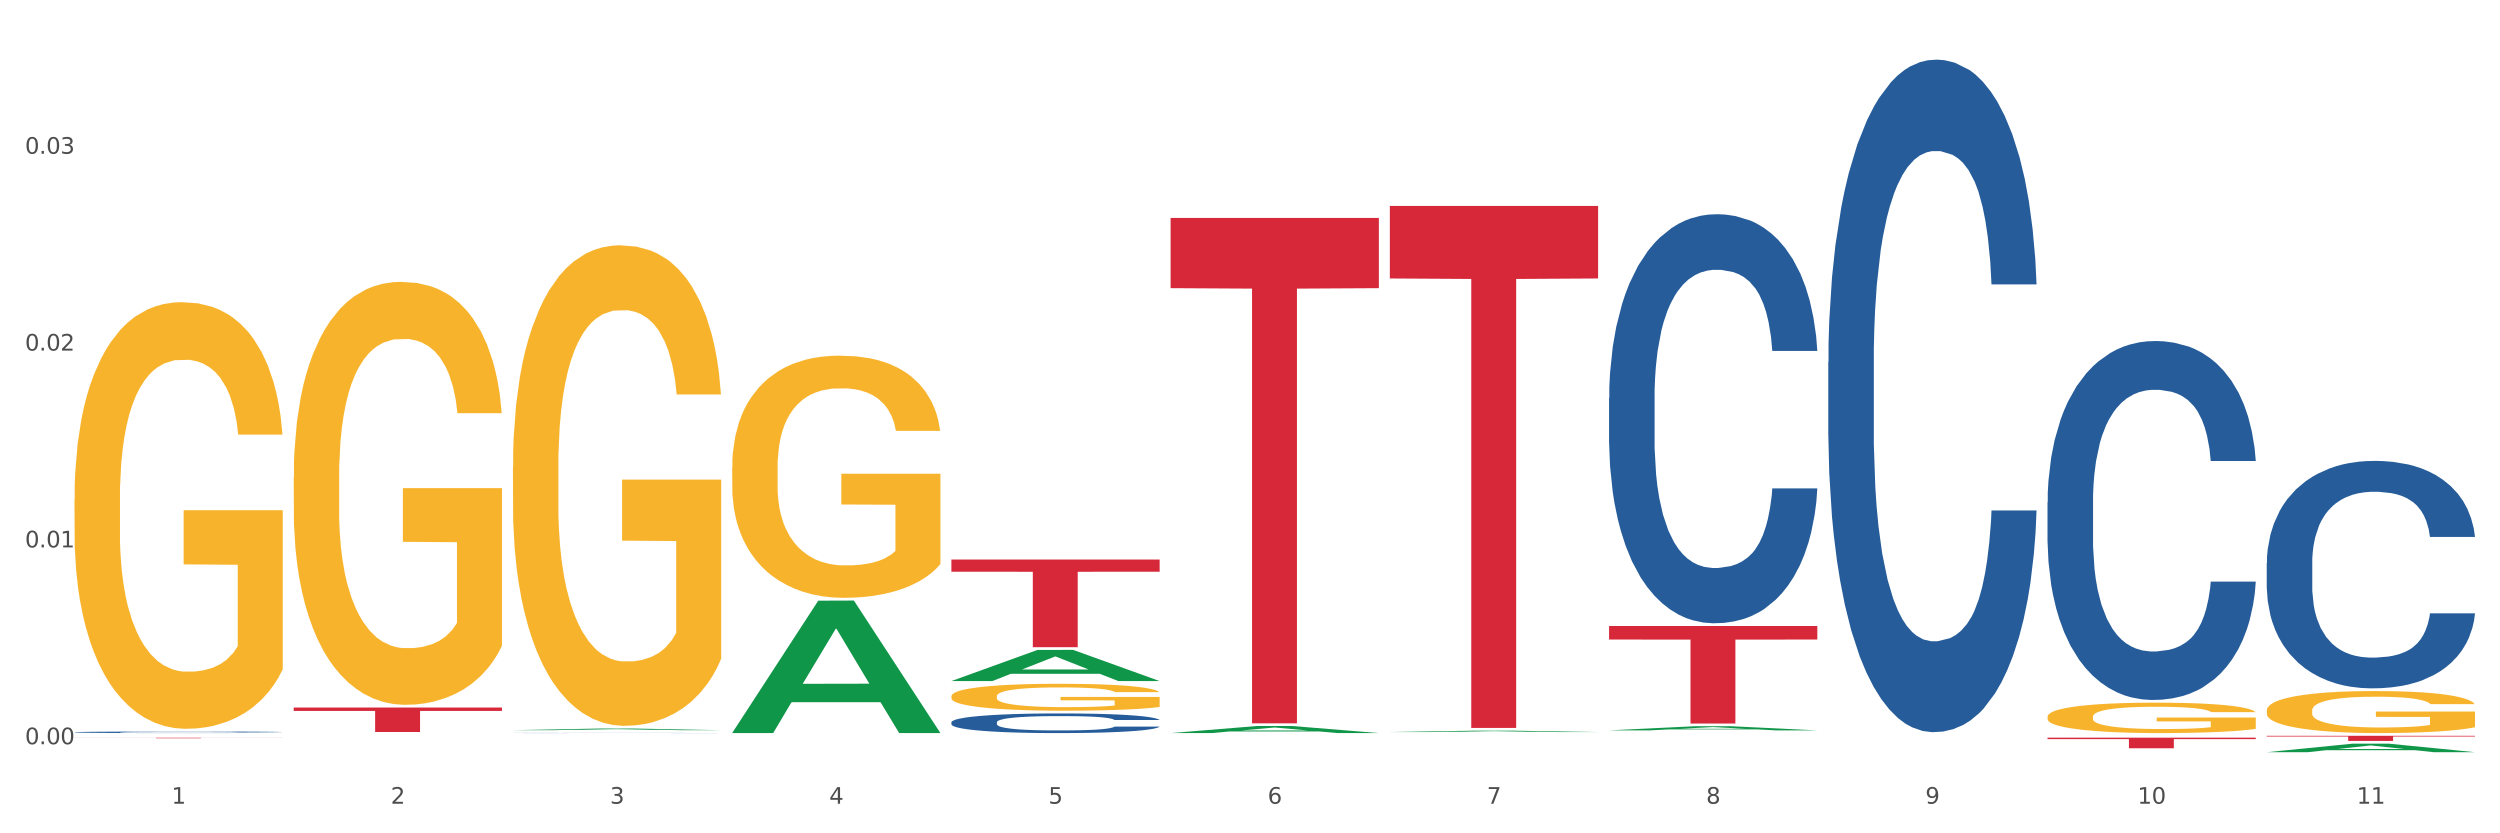 <?xml version="1.0" encoding="utf-8" standalone="no"?>
<!DOCTYPE svg PUBLIC "-//W3C//DTD SVG 1.1//EN"
  "http://www.w3.org/Graphics/SVG/1.1/DTD/svg11.dtd">
<svg xmlns:xlink="http://www.w3.org/1999/xlink" width="1080pt" height="360pt" viewBox="0 0 1080 360" xmlns="http://www.w3.org/2000/svg" version="1.1">
 <rect x="0" y="0" width="1080" height="360" fill="#333333" stroke="none"/>
 <defs>
  <style type="text/css">*{stroke-linejoin: round; stroke-linecap: butt}</style>
 </defs>
 <g id="figure_1">
  <g id="patch_1">
   <path d="M 0 360 
L 1080 360 
L 1080 0 
L 0 0 
z
" style="fill: #ffffff; stroke: #ffffff; stroke-linejoin: miter"/>
  </g>
  <g id="axes_1">
   <g id="matplotlib.axis_1">
    <g id="xtick_1">
     <g id="text_1">
      <!-- 1 -->
      <g style="fill: #4d4d4d" transform="translate(74.106 347.204) scale(0.096 -0.096)">
       <defs>
        <path id="DejaVuSans-31" d="M 794 531 
L 1825 531 
L 1825 4091 
L 703 3866 
L 703 4441 
L 1819 4666 
L 2450 4666 
L 2450 531 
L 3481 531 
L 3481 0 
L 794 0 
L 794 531 
z
" transform="scale(0.016)"/>
       </defs>
       <use xlink:href="#DejaVuSans-31"/>
      </g>
     </g>
    </g>
    <g id="xtick_2">
     <g id="text_2">
      <!-- 2 -->
      <g style="fill: #4d4d4d" transform="translate(168.812 347.204) scale(0.096 -0.096)">
       <defs>
        <path id="DejaVuSans-32" d="M 1228 531 
L 3431 531 
L 3431 0 
L 469 0 
L 469 531 
Q 828 903 1448 1529 
Q 2069 2156 2228 2338 
Q 2531 2678 2651 2914 
Q 2772 3150 2772 3378 
Q 2772 3750 2511 3984 
Q 2250 4219 1831 4219 
Q 1534 4219 1204 4116 
Q 875 4013 500 3803 
L 500 4441 
Q 881 4594 1212 4672 
Q 1544 4750 1819 4750 
Q 2544 4750 2975 4387 
Q 3406 4025 3406 3419 
Q 3406 3131 3298 2873 
Q 3191 2616 2906 2266 
Q 2828 2175 2409 1742 
Q 1991 1309 1228 531 
z
" transform="scale(0.016)"/>
       </defs>
       <use xlink:href="#DejaVuSans-32"/>
      </g>
     </g>
    </g>
    <g id="xtick_3">
     <g id="text_3">
      <!-- 3 -->
      <g style="fill: #4d4d4d" transform="translate(263.517 347.204) scale(0.096 -0.096)">
       <defs>
        <path id="DejaVuSans-33" d="M 2597 2516 
Q 3050 2419 3304 2112 
Q 3559 1806 3559 1356 
Q 3559 666 3084 287 
Q 2609 -91 1734 -91 
Q 1441 -91 1130 -33 
Q 819 25 488 141 
L 488 750 
Q 750 597 1062 519 
Q 1375 441 1716 441 
Q 2309 441 2620 675 
Q 2931 909 2931 1356 
Q 2931 1769 2642 2001 
Q 2353 2234 1838 2234 
L 1294 2234 
L 1294 2753 
L 1863 2753 
Q 2328 2753 2575 2939 
Q 2822 3125 2822 3475 
Q 2822 3834 2567 4026 
Q 2313 4219 1838 4219 
Q 1578 4219 1281 4162 
Q 984 4106 628 3988 
L 628 4550 
Q 988 4650 1302 4700 
Q 1616 4750 1894 4750 
Q 2613 4750 3031 4423 
Q 3450 4097 3450 3541 
Q 3450 3153 3228 2886 
Q 3006 2619 2597 2516 
z
" transform="scale(0.016)"/>
       </defs>
       <use xlink:href="#DejaVuSans-33"/>
      </g>
     </g>
    </g>
    <g id="xtick_4">
     <g id="text_4">
      <!-- 4 -->
      <g style="fill: #4d4d4d" transform="translate(358.223 347.204) scale(0.096 -0.096)">
       <defs>
        <path id="DejaVuSans-34" d="M 2419 4116 
L 825 1625 
L 2419 1625 
L 2419 4116 
z
M 2253 4666 
L 3047 4666 
L 3047 1625 
L 3713 1625 
L 3713 1100 
L 3047 1100 
L 3047 0 
L 2419 0 
L 2419 1100 
L 313 1100 
L 313 1709 
L 2253 4666 
z
" transform="scale(0.016)"/>
       </defs>
       <use xlink:href="#DejaVuSans-34"/>
      </g>
     </g>
    </g>
    <g id="xtick_5">
     <g id="text_5">
      <!-- 5 -->
      <g style="fill: #4d4d4d" transform="translate(452.928 347.204) scale(0.096 -0.096)">
       <defs>
        <path id="DejaVuSans-35" d="M 691 4666 
L 3169 4666 
L 3169 4134 
L 1269 4134 
L 1269 2991 
Q 1406 3038 1543 3061 
Q 1681 3084 1819 3084 
Q 2600 3084 3056 2656 
Q 3513 2228 3513 1497 
Q 3513 744 3044 326 
Q 2575 -91 1722 -91 
Q 1428 -91 1123 -41 
Q 819 9 494 109 
L 494 744 
Q 775 591 1075 516 
Q 1375 441 1709 441 
Q 2250 441 2565 725 
Q 2881 1009 2881 1497 
Q 2881 1984 2565 2268 
Q 2250 2553 1709 2553 
Q 1456 2553 1204 2497 
Q 953 2441 691 2322 
L 691 4666 
z
" transform="scale(0.016)"/>
       </defs>
       <use xlink:href="#DejaVuSans-35"/>
      </g>
     </g>
    </g>
    <g id="xtick_6">
     <g id="text_6">
      <!-- 6 -->
      <g style="fill: #4d4d4d" transform="translate(547.634 347.204) scale(0.096 -0.096)">
       <defs>
        <path id="DejaVuSans-36" d="M 2113 2584 
Q 1688 2584 1439 2293 
Q 1191 2003 1191 1497 
Q 1191 994 1439 701 
Q 1688 409 2113 409 
Q 2538 409 2786 701 
Q 3034 994 3034 1497 
Q 3034 2003 2786 2293 
Q 2538 2584 2113 2584 
z
M 3366 4563 
L 3366 3988 
Q 3128 4100 2886 4159 
Q 2644 4219 2406 4219 
Q 1781 4219 1451 3797 
Q 1122 3375 1075 2522 
Q 1259 2794 1537 2939 
Q 1816 3084 2150 3084 
Q 2853 3084 3261 2657 
Q 3669 2231 3669 1497 
Q 3669 778 3244 343 
Q 2819 -91 2113 -91 
Q 1303 -91 875 529 
Q 447 1150 447 2328 
Q 447 3434 972 4092 
Q 1497 4750 2381 4750 
Q 2619 4750 2861 4703 
Q 3103 4656 3366 4563 
z
" transform="scale(0.016)"/>
       </defs>
       <use xlink:href="#DejaVuSans-36"/>
      </g>
     </g>
    </g>
    <g id="xtick_7">
     <g id="text_7">
      <!-- 7 -->
      <g style="fill: #4d4d4d" transform="translate(642.339 347.204) scale(0.096 -0.096)">
       <defs>
        <path id="DejaVuSans-37" d="M 525 4666 
L 3525 4666 
L 3525 4397 
L 1831 0 
L 1172 0 
L 2766 4134 
L 525 4134 
L 525 4666 
z
" transform="scale(0.016)"/>
       </defs>
       <use xlink:href="#DejaVuSans-37"/>
      </g>
     </g>
    </g>
    <g id="xtick_8">
     <g id="text_8">
      <!-- 8 -->
      <g style="fill: #4d4d4d" transform="translate(737.044 347.204) scale(0.096 -0.096)">
       <defs>
        <path id="DejaVuSans-38" d="M 2034 2216 
Q 1584 2216 1326 1975 
Q 1069 1734 1069 1313 
Q 1069 891 1326 650 
Q 1584 409 2034 409 
Q 2484 409 2743 651 
Q 3003 894 3003 1313 
Q 3003 1734 2745 1975 
Q 2488 2216 2034 2216 
z
M 1403 2484 
Q 997 2584 770 2862 
Q 544 3141 544 3541 
Q 544 4100 942 4425 
Q 1341 4750 2034 4750 
Q 2731 4750 3128 4425 
Q 3525 4100 3525 3541 
Q 3525 3141 3298 2862 
Q 3072 2584 2669 2484 
Q 3125 2378 3379 2068 
Q 3634 1759 3634 1313 
Q 3634 634 3220 271 
Q 2806 -91 2034 -91 
Q 1263 -91 848 271 
Q 434 634 434 1313 
Q 434 1759 690 2068 
Q 947 2378 1403 2484 
z
M 1172 3481 
Q 1172 3119 1398 2916 
Q 1625 2713 2034 2713 
Q 2441 2713 2670 2916 
Q 2900 3119 2900 3481 
Q 2900 3844 2670 4047 
Q 2441 4250 2034 4250 
Q 1625 4250 1398 4047 
Q 1172 3844 1172 3481 
z
" transform="scale(0.016)"/>
       </defs>
       <use xlink:href="#DejaVuSans-38"/>
      </g>
     </g>
    </g>
    <g id="xtick_9">
     <g id="text_9">
      <!-- 9 -->
      <g style="fill: #4d4d4d" transform="translate(831.75 347.204) scale(0.096 -0.096)">
       <defs>
        <path id="DejaVuSans-39" d="M 703 97 
L 703 672 
Q 941 559 1184 500 
Q 1428 441 1663 441 
Q 2288 441 2617 861 
Q 2947 1281 2994 2138 
Q 2813 1869 2534 1725 
Q 2256 1581 1919 1581 
Q 1219 1581 811 2004 
Q 403 2428 403 3163 
Q 403 3881 828 4315 
Q 1253 4750 1959 4750 
Q 2769 4750 3195 4129 
Q 3622 3509 3622 2328 
Q 3622 1225 3098 567 
Q 2575 -91 1691 -91 
Q 1453 -91 1209 -44 
Q 966 3 703 97 
z
M 1959 2075 
Q 2384 2075 2632 2365 
Q 2881 2656 2881 3163 
Q 2881 3666 2632 3958 
Q 2384 4250 1959 4250 
Q 1534 4250 1286 3958 
Q 1038 3666 1038 3163 
Q 1038 2656 1286 2365 
Q 1534 2075 1959 2075 
z
" transform="scale(0.016)"/>
       </defs>
       <use xlink:href="#DejaVuSans-39"/>
      </g>
     </g>
    </g>
    <g id="xtick_10">
     <g id="text_10">
      <!-- 10 -->
      <g style="fill: #4d4d4d" transform="translate(923.401 347.204) scale(0.096 -0.096)">
       <defs>
        <path id="DejaVuSans-30" d="M 2034 4250 
Q 1547 4250 1301 3770 
Q 1056 3291 1056 2328 
Q 1056 1369 1301 889 
Q 1547 409 2034 409 
Q 2525 409 2770 889 
Q 3016 1369 3016 2328 
Q 3016 3291 2770 3770 
Q 2525 4250 2034 4250 
z
M 2034 4750 
Q 2819 4750 3233 4129 
Q 3647 3509 3647 2328 
Q 3647 1150 3233 529 
Q 2819 -91 2034 -91 
Q 1250 -91 836 529 
Q 422 1150 422 2328 
Q 422 3509 836 4129 
Q 1250 4750 2034 4750 
z
" transform="scale(0.016)"/>
       </defs>
       <use xlink:href="#DejaVuSans-31"/>
       <use xlink:href="#DejaVuSans-30" transform="translate(63.623 0)"/>
      </g>
     </g>
    </g>
    <g id="xtick_11">
     <g id="text_11">
      <!-- 11 -->
      <g style="fill: #4d4d4d" transform="translate(1018.107 347.204) scale(0.096 -0.096)">
       <use xlink:href="#DejaVuSans-31"/>
       <use xlink:href="#DejaVuSans-31" transform="translate(63.623 0)"/>
      </g>
     </g>
    </g>
    <g id="xtick_12"/>
    <g id="xtick_13"/>
    <g id="xtick_14"/>
    <g id="xtick_15"/>
    <g id="xtick_16"/>
    <g id="xtick_17"/>
    <g id="xtick_18"/>
    <g id="xtick_19"/>
    <g id="xtick_20"/>
    <g id="xtick_21"/>
   </g>
   <g id="matplotlib.axis_2">
    <g id="ytick_1">
     <g id="text_12">
      <!-- 0.00 -->
      <g style="fill: #4d4d4d" transform="translate(10.8 321.508) scale(0.096 -0.096)">
       <defs>
        <path id="DejaVuSans-2e" d="M 684 794 
L 1344 794 
L 1344 0 
L 684 0 
L 684 794 
z
" transform="scale(0.016)"/>
       </defs>
       <use xlink:href="#DejaVuSans-30"/>
       <use xlink:href="#DejaVuSans-2e" transform="translate(63.623 0)"/>
       <use xlink:href="#DejaVuSans-30" transform="translate(95.41 0)"/>
       <use xlink:href="#DejaVuSans-30" transform="translate(159.033 0)"/>
      </g>
     </g>
    </g>
    <g id="ytick_2">
     <g id="text_13">
      <!-- 0.01 -->
      <g style="fill: #4d4d4d" transform="translate(10.8 236.479) scale(0.096 -0.096)">
       <use xlink:href="#DejaVuSans-30"/>
       <use xlink:href="#DejaVuSans-2e" transform="translate(63.623 0)"/>
       <use xlink:href="#DejaVuSans-30" transform="translate(95.41 0)"/>
       <use xlink:href="#DejaVuSans-31" transform="translate(159.033 0)"/>
      </g>
     </g>
    </g>
    <g id="ytick_3">
     <g id="text_14">
      <!-- 0.02 -->
      <g style="fill: #4d4d4d" transform="translate(10.8 151.45) scale(0.096 -0.096)">
       <use xlink:href="#DejaVuSans-30"/>
       <use xlink:href="#DejaVuSans-2e" transform="translate(63.623 0)"/>
       <use xlink:href="#DejaVuSans-30" transform="translate(95.41 0)"/>
       <use xlink:href="#DejaVuSans-32" transform="translate(159.033 0)"/>
      </g>
     </g>
    </g>
    <g id="ytick_4">
     <g id="text_15">
      <!-- 0.03 -->
      <g style="fill: #4d4d4d" transform="translate(10.8 66.421) scale(0.096 -0.096)">
       <use xlink:href="#DejaVuSans-30"/>
       <use xlink:href="#DejaVuSans-2e" transform="translate(63.623 0)"/>
       <use xlink:href="#DejaVuSans-30" transform="translate(95.41 0)"/>
       <use xlink:href="#DejaVuSans-33" transform="translate(159.033 0)"/>
      </g>
     </g>
    </g>
    <g id="ytick_5"/>
    <g id="ytick_6"/>
    <g id="ytick_7"/>
    <g id="ytick_8"/>
   </g>
   <g id="PolyCollection_1">
    <path d="M 221.586 315.437 
L 221.679 315.437 
L 258.78 314.735 
L 274.177 314.735 
L 311.556 315.439 
L 293.748 315.439 
L 285.678 315.275 
L 247.371 315.275 
L 247.093 315.277 
L 239.302 315.439 
L 221.586 315.439 
L 221.586 315.437 
L 252.194 315.177 
L 280.855 315.176 
L 266.664 314.885 
L 266.478 314.883 
L 266.293 314.885 
L 252.102 315.176 
L 252.194 315.177 
L 221.586 315.437 
z
" clip-path="url(#p3b19107e16)" style="fill: #109648"/>
    <path d="M 695.113 270.422 
L 785.084 270.422 
L 785.084 276.277 
L 749.692 276.316 
L 749.692 312.553 
L 730.291 312.553 
L 730.291 276.316 
L 695.113 276.277 
L 695.113 270.462 
L 695.113 270.422 
z
" clip-path="url(#p3b19107e16)" style="fill: #d62839"/>
    <path d="M 600.408 88.96 
L 690.378 88.96 
L 690.378 120.298 
L 654.987 120.51 
L 654.987 314.47 
L 635.586 314.47 
L 635.586 120.51 
L 600.408 120.298 
L 600.408 89.172 
L 600.408 88.96 
z
" clip-path="url(#p3b19107e16)" style="fill: #d62839"/>
    <path d="M 32.175 215.703 
L 32.281 215.534 
L 32.281 209.475 
L 32.494 204.256 
L 33.556 191.631 
L 35.149 181.195 
L 36.318 175.64 
L 37.486 171.095 
L 38.867 166.55 
L 40.567 161.837 
L 43.647 154.935 
L 45.559 151.4 
L 47.896 147.697 
L 52.145 142.311 
L 55.225 139.281 
L 58.412 136.756 
L 63.617 133.726 
L 67.016 132.379 
L 70.627 131.369 
L 74.983 130.696 
L 78.275 130.527 
L 85.499 131.032 
L 91.659 132.547 
L 94.634 133.726 
L 98.458 135.746 
L 100.476 137.092 
L 103.769 139.786 
L 107.168 143.321 
L 109.505 146.35 
L 113.01 152.074 
L 115.666 157.797 
L 118.109 164.867 
L 119.383 169.748 
L 120.339 174.293 
L 121.189 179.512 
L 122.039 187.76 
L 102.919 187.76 
L 102.175 181.868 
L 101.007 176.313 
L 99.307 170.927 
L 97.82 167.56 
L 95.271 163.352 
L 92.934 160.659 
L 90.491 158.639 
L 87.517 156.955 
L 85.18 156.114 
L 81.887 155.44 
L 75.407 155.609 
L 71.052 156.955 
L 68.078 158.639 
L 66.166 160.154 
L 64.467 161.837 
L 62.555 164.194 
L 60.324 167.728 
L 58.731 170.927 
L 57.137 174.967 
L 55.863 179.007 
L 54.694 183.72 
L 53.738 188.77 
L 52.995 193.988 
L 52.357 200.385 
L 51.826 210.989 
L 51.826 234.051 
L 52.039 239.269 
L 52.57 246.171 
L 53.207 251.389 
L 54.269 257.617 
L 55.225 261.825 
L 57.031 267.885 
L 59.049 272.935 
L 60.643 276.133 
L 62.236 278.827 
L 64.998 282.53 
L 68.078 285.56 
L 70.734 287.412 
L 74.345 289.095 
L 76.788 289.768 
L 78.913 290.105 
L 84.118 290.105 
L 87.835 289.6 
L 91.978 288.422 
L 95.165 286.907 
L 97.82 285.055 
L 100.795 282.025 
L 102.707 279.163 
L 102.707 243.982 
L 79.338 243.814 
L 79.338 220.416 
L 122.145 220.416 
L 122.145 289.095 
L 120.339 292.63 
L 118.321 295.828 
L 116.197 298.69 
L 113.01 302.225 
L 109.186 305.591 
L 105.787 307.948 
L 102.175 309.968 
L 97.927 311.82 
L 92.403 313.503 
L 89.004 314.176 
L 84.755 314.681 
L 79.763 314.85 
L 75.407 314.513 
L 71.159 313.671 
L 66.697 312.156 
L 62.342 309.968 
L 59.049 307.78 
L 55.756 305.086 
L 52.251 301.551 
L 49.489 298.185 
L 47.365 295.155 
L 45.028 291.283 
L 42.479 286.233 
L 40.567 281.688 
L 38.867 276.975 
L 37.061 270.915 
L 35.787 265.697 
L 34.512 259.132 
L 33.768 254.25 
L 32.919 246.676 
L 32.281 236.071 
L 32.175 215.703 
z
" clip-path="url(#p3b19107e16)" style="fill: #f7b32b"/>
    <path d="M 410.997 241.712 
L 500.967 241.712 
L 500.967 246.975 
L 465.576 247.01 
L 465.576 279.585 
L 446.175 279.585 
L 446.175 247.01 
L 410.997 246.975 
L 410.997 241.747 
L 410.997 241.712 
z
" clip-path="url(#p3b19107e16)" style="fill: #d62839"/>
    <path d="M 126.88 305.657 
L 216.851 305.657 
L 216.851 307.125 
L 181.46 307.135 
L 181.46 316.219 
L 162.058 316.219 
L 162.058 307.135 
L 126.88 307.125 
L 126.88 305.667 
L 126.88 305.657 
z
" clip-path="url(#p3b19107e16)" style="fill: #d62839"/>
    <path d="M 32.175 316.321 
L 32.281 316.32 
L 32.281 316.303 
L 32.6 316.28 
L 33.77 316.236 
L 35.259 316.204 
L 37.811 316.166 
L 39.194 316.15 
L 41.002 316.132 
L 44.724 316.103 
L 48.978 316.078 
L 51.956 316.065 
L 54.189 316.056 
L 59.187 316.041 
L 62.059 316.034 
L 65.036 316.028 
L 67.589 316.025 
L 71.843 316.02 
L 75.246 316.019 
L 79.181 316.018 
L 82.477 316.019 
L 86.838 316.021 
L 93.219 316.028 
L 95.665 316.033 
L 98.961 316.04 
L 102.365 316.05 
L 105.13 316.06 
L 108.32 316.074 
L 111.617 316.092 
L 114.807 316.116 
L 117.041 316.137 
L 118.848 316.16 
L 120.444 316.188 
L 121.613 316.218 
L 122.145 316.243 
L 102.684 316.243 
L 102.152 316.22 
L 101.088 316.196 
L 100.025 316.179 
L 98.855 316.166 
L 97.047 316.15 
L 95.452 316.14 
L 92.793 316.129 
L 90.347 316.121 
L 88.327 316.117 
L 85.881 316.113 
L 80.67 316.11 
L 76.947 316.11 
L 74.608 316.111 
L 71.736 316.114 
L 69.29 316.118 
L 66.419 316.126 
L 64.186 316.134 
L 61.952 316.144 
L 60.676 316.152 
L 58.762 316.165 
L 57.486 316.176 
L 55.784 316.195 
L 54.827 316.209 
L 53.126 316.244 
L 52.381 316.27 
L 52.062 316.288 
L 51.849 316.307 
L 51.849 316.403 
L 52.487 316.446 
L 53.019 316.465 
L 53.87 316.486 
L 55.465 316.513 
L 57.805 316.539 
L 60.251 316.558 
L 62.271 316.57 
L 64.186 316.579 
L 66.1 316.585 
L 68.44 316.592 
L 70.354 316.595 
L 73.225 316.599 
L 76.628 316.601 
L 79.287 316.601 
L 84.711 316.598 
L 87.157 316.595 
L 89.496 316.59 
L 92.049 316.584 
L 94.069 316.576 
L 95.239 316.571 
L 97.153 316.559 
L 98.642 316.547 
L 99.919 316.533 
L 100.769 316.52 
L 101.726 316.502 
L 102.471 316.481 
L 102.684 316.47 
L 122.145 316.47 
L 121.72 316.492 
L 120.975 316.513 
L 119.487 316.542 
L 118.317 316.559 
L 116.509 316.579 
L 114.595 316.597 
L 111.936 316.616 
L 109.49 316.63 
L 106.937 316.642 
L 104.172 316.653 
L 99.174 316.669 
L 97.366 316.673 
L 93.538 316.68 
L 90.56 316.685 
L 86.2 316.689 
L 81.733 316.691 
L 77.054 316.692 
L 72.906 316.691 
L 68.333 316.687 
L 65.462 316.683 
L 62.271 316.678 
L 58.549 316.669 
L 55.04 316.659 
L 51.743 316.646 
L 48.659 316.632 
L 45.788 316.616 
L 42.065 316.59 
L 39.3 316.564 
L 37.28 316.54 
L 35.897 316.52 
L 34.515 316.494 
L 33.77 316.476 
L 32.6 316.433 
L 32.175 316.393 
L 32.175 316.321 
z
" clip-path="url(#p3b19107e16)" style="fill: #255c99"/>
    <path d="M 221.586 316.645 
L 221.692 316.645 
L 221.692 316.643 
L 222.011 316.64 
L 223.181 316.635 
L 224.67 316.631 
L 227.222 316.626 
L 228.605 316.624 
L 230.413 316.622 
L 234.135 316.618 
L 238.389 316.615 
L 241.367 316.613 
L 243.6 316.612 
L 248.598 316.61 
L 251.47 316.609 
L 254.447 316.608 
L 257 316.608 
L 261.254 316.607 
L 264.657 316.607 
L 268.592 316.607 
L 271.888 316.607 
L 276.249 316.608 
L 282.63 316.608 
L 285.076 316.609 
L 288.372 316.61 
L 291.775 316.611 
L 294.541 316.612 
L 297.731 316.614 
L 301.028 316.617 
L 304.218 316.619 
L 306.451 316.622 
L 308.259 316.625 
L 309.855 316.629 
L 311.024 316.632 
L 311.556 316.636 
L 292.095 316.636 
L 291.563 316.633 
L 290.499 316.63 
L 289.436 316.627 
L 288.266 316.626 
L 286.458 316.624 
L 284.863 316.623 
L 282.204 316.621 
L 279.758 316.62 
L 277.738 316.62 
L 275.292 316.619 
L 270.081 316.619 
L 266.358 316.619 
L 264.019 316.619 
L 261.147 316.619 
L 258.701 316.62 
L 255.83 316.621 
L 253.597 316.622 
L 251.363 316.623 
L 250.087 316.624 
L 248.173 316.626 
L 246.897 316.627 
L 245.195 316.629 
L 244.238 316.631 
L 242.536 316.636 
L 241.792 316.639 
L 241.473 316.641 
L 241.26 316.644 
L 241.26 316.656 
L 241.898 316.661 
L 242.43 316.663 
L 243.281 316.666 
L 244.876 316.669 
L 247.216 316.673 
L 249.662 316.675 
L 251.682 316.677 
L 253.597 316.678 
L 255.511 316.679 
L 257.851 316.679 
L 259.765 316.68 
L 262.636 316.68 
L 266.039 316.68 
L 268.698 316.68 
L 274.122 316.68 
L 276.568 316.68 
L 278.907 316.679 
L 281.46 316.678 
L 283.48 316.677 
L 284.65 316.677 
L 286.564 316.675 
L 288.053 316.674 
L 289.329 316.672 
L 290.18 316.67 
L 291.137 316.668 
L 291.882 316.665 
L 292.095 316.664 
L 311.556 316.664 
L 311.131 316.667 
L 310.386 316.669 
L 308.897 316.673 
L 307.728 316.675 
L 305.92 316.678 
L 304.005 316.68 
L 301.347 316.682 
L 298.901 316.684 
L 296.348 316.686 
L 293.583 316.687 
L 288.585 316.689 
L 286.777 316.69 
L 282.949 316.69 
L 279.971 316.691 
L 275.611 316.692 
L 271.144 316.692 
L 266.465 316.692 
L 262.317 316.692 
L 257.744 316.691 
L 254.873 316.691 
L 251.682 316.69 
L 247.96 316.689 
L 244.451 316.688 
L 241.154 316.686 
L 238.07 316.684 
L 235.198 316.682 
L 231.476 316.679 
L 228.711 316.676 
L 226.691 316.673 
L 225.308 316.67 
L 223.926 316.667 
L 223.181 316.665 
L 222.011 316.659 
L 221.586 316.654 
L 221.586 316.645 
z
" clip-path="url(#p3b19107e16)" style="fill: #255c99"/>
    <path d="M 410.997 312.017 
L 411.103 312.01 
L 411.103 311.792 
L 411.422 311.498 
L 412.592 310.955 
L 414.081 310.544 
L 416.633 310.064 
L 418.016 309.862 
L 419.824 309.637 
L 423.546 309.273 
L 427.8 308.963 
L 430.778 308.792 
L 433.011 308.684 
L 438.009 308.49 
L 440.881 308.405 
L 443.858 308.335 
L 446.411 308.288 
L 450.665 308.234 
L 454.068 308.211 
L 458.003 308.203 
L 461.299 308.211 
L 465.66 308.242 
L 472.041 308.335 
L 474.487 308.389 
L 477.783 308.482 
L 481.186 308.606 
L 483.951 308.73 
L 487.142 308.909 
L 490.439 309.141 
L 493.629 309.436 
L 495.862 309.707 
L 497.67 309.994 
L 499.266 310.343 
L 500.435 310.723 
L 500.967 311.04 
L 481.505 311.04 
L 480.974 310.754 
L 479.91 310.444 
L 478.847 310.234 
L 477.677 310.064 
L 475.869 309.87 
L 474.274 309.746 
L 471.615 309.599 
L 469.169 309.506 
L 467.149 309.451 
L 464.703 309.405 
L 459.491 309.358 
L 455.769 309.358 
L 453.43 309.374 
L 450.558 309.413 
L 448.112 309.467 
L 445.241 309.56 
L 443.008 309.661 
L 440.774 309.792 
L 439.498 309.885 
L 437.584 310.056 
L 436.308 310.195 
L 434.606 310.436 
L 433.649 310.606 
L 431.947 311.048 
L 431.203 311.374 
L 430.884 311.599 
L 430.671 311.847 
L 430.671 313.056 
L 431.309 313.599 
L 431.841 313.831 
L 432.692 314.095 
L 434.287 314.436 
L 436.627 314.769 
L 439.073 315.01 
L 441.093 315.157 
L 443.008 315.266 
L 444.922 315.351 
L 447.262 315.428 
L 449.176 315.475 
L 452.047 315.521 
L 455.45 315.545 
L 458.109 315.545 
L 463.533 315.506 
L 465.979 315.467 
L 468.318 315.413 
L 470.871 315.328 
L 472.891 315.235 
L 474.061 315.165 
L 475.975 315.017 
L 477.464 314.862 
L 478.74 314.684 
L 479.591 314.529 
L 480.548 314.296 
L 481.293 314.033 
L 481.505 313.893 
L 500.967 313.893 
L 500.542 314.172 
L 499.797 314.444 
L 498.308 314.808 
L 497.139 315.017 
L 495.331 315.273 
L 493.416 315.49 
L 490.758 315.731 
L 488.312 315.909 
L 485.759 316.064 
L 482.994 316.204 
L 477.996 316.397 
L 476.188 316.452 
L 472.36 316.545 
L 469.382 316.599 
L 465.022 316.653 
L 460.555 316.684 
L 455.876 316.692 
L 451.728 316.676 
L 447.155 316.63 
L 444.284 316.583 
L 441.093 316.514 
L 437.371 316.405 
L 433.862 316.273 
L 430.565 316.118 
L 427.481 315.94 
L 424.609 315.738 
L 420.887 315.405 
L 418.122 315.079 
L 416.102 314.777 
L 414.719 314.521 
L 413.337 314.196 
L 412.592 313.971 
L 411.422 313.428 
L 410.997 312.924 
L 410.997 312.017 
z
" clip-path="url(#p3b19107e16)" style="fill: #255c99"/>
    <path d="M 695.113 171.941 
L 695.22 171.779 
L 695.22 167.261 
L 695.539 161.128 
L 696.709 149.832 
L 698.197 141.278 
L 700.75 131.273 
L 702.132 127.077 
L 703.94 122.397 
L 707.662 114.812 
L 711.916 108.357 
L 714.894 104.806 
L 717.127 102.547 
L 722.126 98.512 
L 724.997 96.737 
L 727.975 95.285 
L 730.527 94.316 
L 734.781 93.187 
L 738.184 92.703 
L 742.119 92.541 
L 745.416 92.703 
L 749.776 93.348 
L 756.157 95.285 
L 758.603 96.414 
L 761.9 98.351 
L 765.303 100.933 
L 768.068 103.515 
L 771.258 107.227 
L 774.555 112.068 
L 777.746 118.201 
L 779.979 123.849 
L 781.787 129.82 
L 783.382 137.082 
L 784.552 144.99 
L 785.084 151.607 
L 765.622 151.607 
L 765.09 145.636 
L 764.027 139.18 
L 762.963 134.823 
L 761.793 131.273 
L 759.985 127.238 
L 758.39 124.656 
L 755.732 121.59 
L 753.286 119.653 
L 751.265 118.524 
L 748.819 117.555 
L 743.608 116.587 
L 739.886 116.587 
L 737.546 116.91 
L 734.675 117.717 
L 732.229 118.846 
L 729.357 120.783 
L 727.124 122.881 
L 724.891 125.624 
L 723.615 127.561 
L 721.7 131.111 
L 720.424 134.016 
L 718.723 139.019 
L 717.765 142.569 
L 716.064 151.768 
L 715.319 158.546 
L 715 163.226 
L 714.788 168.39 
L 714.788 193.566 
L 715.426 204.863 
L 715.958 209.704 
L 716.808 215.191 
L 718.404 222.292 
L 720.743 229.231 
L 723.189 234.234 
L 725.21 237.3 
L 727.124 239.56 
L 729.038 241.335 
L 731.378 242.949 
L 733.292 243.917 
L 736.164 244.885 
L 739.567 245.369 
L 742.225 245.369 
L 747.649 244.562 
L 750.095 243.755 
L 752.435 242.626 
L 754.987 240.851 
L 757.008 238.914 
L 758.178 237.462 
L 760.092 234.395 
L 761.581 231.168 
L 762.857 227.456 
L 763.708 224.228 
L 764.665 219.387 
L 765.409 213.9 
L 765.622 210.995 
L 785.084 210.995 
L 784.658 216.805 
L 783.914 222.453 
L 782.425 230.038 
L 781.255 234.395 
L 779.447 239.721 
L 777.533 244.24 
L 774.874 249.242 
L 772.428 252.954 
L 769.876 256.182 
L 767.111 259.087 
L 762.112 263.121 
L 760.305 264.251 
L 756.476 266.187 
L 753.498 267.317 
L 749.138 268.447 
L 744.671 269.092 
L 739.992 269.254 
L 735.845 268.931 
L 731.272 267.963 
L 728.4 266.994 
L 725.21 265.542 
L 721.488 263.283 
L 717.978 260.539 
L 714.681 257.311 
L 711.597 253.6 
L 708.726 249.404 
L 705.004 242.464 
L 702.239 235.686 
L 700.218 229.393 
L 698.836 224.067 
L 697.453 217.289 
L 696.709 212.609 
L 695.539 201.312 
L 695.113 190.822 
L 695.113 171.941 
z
" clip-path="url(#p3b19107e16)" style="fill: #255c99"/>
    <path d="M 789.819 156.306 
L 789.925 156.041 
L 789.925 148.611 
L 790.244 138.528 
L 791.414 119.955 
L 792.903 105.892 
L 795.455 89.441 
L 796.838 82.542 
L 798.646 74.847 
L 802.368 62.376 
L 806.622 51.763 
L 809.6 45.925 
L 811.833 42.21 
L 816.831 35.577 
L 819.703 32.658 
L 822.68 30.27 
L 825.233 28.678 
L 829.487 26.821 
L 832.89 26.025 
L 836.825 25.759 
L 840.121 26.025 
L 844.482 27.086 
L 850.862 30.27 
L 853.308 32.128 
L 856.605 35.312 
L 860.008 39.557 
L 862.773 43.803 
L 865.964 49.905 
L 869.261 57.865 
L 872.451 67.948 
L 874.684 77.235 
L 876.492 87.053 
L 878.087 98.993 
L 879.257 111.995 
L 879.789 122.873 
L 860.327 122.873 
L 859.796 113.056 
L 858.732 102.442 
L 857.669 95.278 
L 856.499 89.441 
L 854.691 82.807 
L 853.096 78.562 
L 850.437 73.52 
L 847.991 70.336 
L 845.97 68.479 
L 843.524 66.887 
L 838.313 65.295 
L 834.591 65.295 
L 832.252 65.826 
L 829.38 67.152 
L 826.934 69.01 
L 824.063 72.194 
L 821.83 75.643 
L 819.596 80.154 
L 818.32 83.338 
L 816.406 89.175 
L 815.13 93.952 
L 813.428 102.177 
L 812.471 108.014 
L 810.769 123.139 
L 810.025 134.283 
L 809.706 141.978 
L 809.493 150.469 
L 809.493 191.862 
L 810.131 210.435 
L 810.663 218.395 
L 811.514 227.417 
L 813.109 239.092 
L 815.449 250.501 
L 817.895 258.727 
L 819.915 263.768 
L 821.83 267.483 
L 823.744 270.402 
L 826.083 273.055 
L 827.998 274.647 
L 830.869 276.239 
L 834.272 277.035 
L 836.931 277.035 
L 842.355 275.709 
L 844.801 274.382 
L 847.14 272.524 
L 849.693 269.606 
L 851.713 266.422 
L 852.883 264.034 
L 854.797 258.992 
L 856.286 253.685 
L 857.562 247.583 
L 858.413 242.276 
L 859.37 234.316 
L 860.115 225.294 
L 860.327 220.518 
L 879.789 220.518 
L 879.364 230.07 
L 878.619 239.357 
L 877.13 251.828 
L 875.961 258.992 
L 874.153 267.748 
L 872.238 275.178 
L 869.58 283.403 
L 867.134 289.506 
L 864.581 294.813 
L 861.816 299.589 
L 856.818 306.222 
L 855.01 308.08 
L 851.181 311.264 
L 848.204 313.121 
L 843.843 314.979 
L 839.377 316.04 
L 834.698 316.305 
L 830.55 315.775 
L 825.977 314.183 
L 823.106 312.591 
L 819.915 310.203 
L 816.193 306.488 
L 812.684 301.977 
L 809.387 296.67 
L 806.303 290.567 
L 803.431 283.669 
L 799.709 272.259 
L 796.944 261.115 
L 794.924 250.767 
L 793.541 242.011 
L 792.158 230.866 
L 791.414 223.171 
L 790.244 204.598 
L 789.819 187.351 
L 789.819 156.306 
z
" clip-path="url(#p3b19107e16)" style="fill: #255c99"/>
    <path d="M 884.524 216.993 
L 884.631 216.852 
L 884.631 212.886 
L 884.95 207.505 
L 886.12 197.592 
L 887.608 190.086 
L 890.161 181.305 
L 891.543 177.623 
L 893.351 173.516 
L 897.073 166.86 
L 901.327 161.195 
L 904.305 158.08 
L 906.538 156.097 
L 911.537 152.557 
L 914.408 150.999 
L 917.386 149.724 
L 919.938 148.875 
L 924.192 147.883 
L 927.595 147.458 
L 931.53 147.317 
L 934.827 147.458 
L 939.187 148.025 
L 945.568 149.724 
L 948.014 150.716 
L 951.311 152.415 
L 954.714 154.681 
L 957.479 156.947 
L 960.669 160.204 
L 963.966 164.453 
L 967.157 169.834 
L 969.39 174.791 
L 971.198 180.031 
L 972.793 186.404 
L 973.963 193.343 
L 974.495 199.149 
L 955.033 199.149 
L 954.501 193.909 
L 953.438 188.245 
L 952.374 184.421 
L 951.204 181.305 
L 949.396 177.765 
L 947.801 175.499 
L 945.143 172.808 
L 942.697 171.109 
L 940.676 170.117 
L 938.23 169.268 
L 933.019 168.418 
L 929.297 168.418 
L 926.957 168.701 
L 924.086 169.409 
L 921.64 170.401 
L 918.768 172.1 
L 916.535 173.941 
L 914.302 176.349 
L 913.026 178.048 
L 911.111 181.164 
L 909.835 183.713 
L 908.134 188.103 
L 907.176 191.219 
L 905.475 199.291 
L 904.73 205.239 
L 904.411 209.346 
L 904.199 213.878 
L 904.199 235.97 
L 904.837 245.884 
L 905.368 250.132 
L 906.219 254.947 
L 907.814 261.178 
L 910.154 267.268 
L 912.6 271.658 
L 914.621 274.349 
L 916.535 276.332 
L 918.449 277.89 
L 920.789 279.306 
L 922.703 280.155 
L 925.575 281.005 
L 928.978 281.43 
L 931.636 281.43 
L 937.06 280.722 
L 939.506 280.014 
L 941.846 279.022 
L 944.398 277.465 
L 946.419 275.765 
L 947.589 274.491 
L 949.503 271.8 
L 950.992 268.968 
L 952.268 265.71 
L 953.119 262.878 
L 954.076 258.629 
L 954.82 253.814 
L 955.033 251.265 
L 974.495 251.265 
L 974.069 256.363 
L 973.325 261.32 
L 971.836 267.976 
L 970.666 271.8 
L 968.858 276.473 
L 966.944 280.439 
L 964.285 284.829 
L 961.839 288.086 
L 959.287 290.919 
L 956.522 293.468 
L 951.523 297.008 
L 949.715 297.999 
L 945.887 299.699 
L 942.909 300.69 
L 938.549 301.682 
L 934.082 302.248 
L 929.403 302.39 
L 925.256 302.106 
L 920.683 301.257 
L 917.811 300.407 
L 914.621 299.132 
L 910.899 297.15 
L 907.389 294.742 
L 904.092 291.91 
L 901.008 288.653 
L 898.137 284.971 
L 894.415 278.881 
L 891.65 272.933 
L 889.629 267.41 
L 888.246 262.736 
L 886.864 256.788 
L 886.12 252.681 
L 884.95 242.768 
L 884.524 233.563 
L 884.524 216.993 
z
" clip-path="url(#p3b19107e16)" style="fill: #255c99"/>
    <path d="M 979.23 243.255 
L 979.336 243.165 
L 979.336 240.652 
L 979.655 237.242 
L 980.825 230.96 
L 982.314 226.203 
L 984.866 220.639 
L 986.249 218.306 
L 988.057 215.703 
L 991.779 211.485 
L 996.033 207.895 
L 999.01 205.921 
L 1001.244 204.664 
L 1006.242 202.421 
L 1009.114 201.434 
L 1012.091 200.626 
L 1014.644 200.087 
L 1018.898 199.459 
L 1022.301 199.19 
L 1026.236 199.1 
L 1029.532 199.19 
L 1033.893 199.549 
L 1040.273 200.626 
L 1042.719 201.254 
L 1046.016 202.331 
L 1049.419 203.767 
L 1052.184 205.203 
L 1055.375 207.267 
L 1058.672 209.959 
L 1061.862 213.37 
L 1064.095 216.511 
L 1065.903 219.831 
L 1067.498 223.87 
L 1068.668 228.267 
L 1069.2 231.947 
L 1049.738 231.947 
L 1049.207 228.626 
L 1048.143 225.037 
L 1047.08 222.613 
L 1045.91 220.639 
L 1044.102 218.395 
L 1042.507 216.96 
L 1039.848 215.254 
L 1037.402 214.177 
L 1035.381 213.549 
L 1032.935 213.011 
L 1027.724 212.472 
L 1024.002 212.472 
L 1021.663 212.652 
L 1018.791 213.1 
L 1016.345 213.729 
L 1013.474 214.806 
L 1011.24 215.972 
L 1009.007 217.498 
L 1007.731 218.575 
L 1005.817 220.549 
L 1004.541 222.165 
L 1002.839 224.947 
L 1001.882 226.921 
L 1000.18 232.037 
L 999.436 235.806 
L 999.117 238.409 
L 998.904 241.28 
L 998.904 255.281 
L 999.542 261.563 
L 1000.074 264.255 
L 1000.925 267.306 
L 1002.52 271.255 
L 1004.86 275.114 
L 1007.306 277.896 
L 1009.326 279.601 
L 1011.24 280.858 
L 1013.155 281.845 
L 1015.494 282.742 
L 1017.409 283.281 
L 1020.28 283.819 
L 1023.683 284.089 
L 1026.342 284.089 
L 1031.766 283.64 
L 1034.212 283.191 
L 1036.551 282.563 
L 1039.104 281.576 
L 1041.124 280.499 
L 1042.294 279.691 
L 1044.208 277.986 
L 1045.697 276.191 
L 1046.973 274.127 
L 1047.824 272.332 
L 1048.781 269.64 
L 1049.526 266.588 
L 1049.738 264.973 
L 1069.2 264.973 
L 1068.775 268.204 
L 1068.03 271.345 
L 1066.541 275.563 
L 1065.371 277.986 
L 1063.564 280.948 
L 1061.649 283.46 
L 1058.991 286.242 
L 1056.545 288.307 
L 1053.992 290.102 
L 1051.227 291.717 
L 1046.229 293.961 
L 1044.421 294.589 
L 1040.592 295.666 
L 1037.615 296.294 
L 1033.254 296.922 
L 1028.788 297.281 
L 1024.109 297.371 
L 1019.961 297.191 
L 1015.388 296.653 
L 1012.517 296.114 
L 1009.326 295.307 
L 1005.604 294.05 
L 1002.095 292.525 
L 998.798 290.73 
L 995.714 288.666 
L 992.842 286.332 
L 989.12 282.473 
L 986.355 278.704 
L 984.334 275.204 
L 982.952 272.242 
L 981.569 268.473 
L 980.825 265.87 
L 979.655 259.588 
L 979.23 253.755 
L 979.23 243.255 
z
" clip-path="url(#p3b19107e16)" style="fill: #255c99"/>
    <path d="M 32.175 318.697 
L 122.145 318.697 
L 122.145 318.729 
L 86.754 318.73 
L 86.754 318.928 
L 67.353 318.928 
L 67.353 318.73 
L 32.175 318.729 
L 32.175 318.698 
L 32.175 318.697 
z
" clip-path="url(#p3b19107e16)" style="fill: #d62839"/>
    <path d="M 979.23 306.928 
L 979.336 306.911 
L 979.336 306.314 
L 979.548 305.8 
L 980.611 304.557 
L 982.204 303.529 
L 983.372 302.982 
L 984.541 302.534 
L 985.922 302.087 
L 987.621 301.623 
L 990.702 300.943 
L 992.614 300.595 
L 994.951 300.23 
L 999.2 299.7 
L 1002.28 299.401 
L 1005.467 299.153 
L 1010.672 298.854 
L 1014.071 298.722 
L 1017.682 298.622 
L 1022.037 298.556 
L 1025.33 298.539 
L 1032.553 298.589 
L 1038.714 298.738 
L 1041.688 298.854 
L 1045.512 299.053 
L 1047.531 299.186 
L 1050.824 299.451 
L 1054.223 299.799 
L 1056.56 300.098 
L 1060.065 300.661 
L 1062.72 301.225 
L 1065.164 301.921 
L 1066.438 302.402 
L 1067.394 302.849 
L 1068.244 303.363 
L 1069.094 304.176 
L 1049.974 304.176 
L 1049.23 303.595 
L 1048.062 303.048 
L 1046.362 302.518 
L 1044.875 302.186 
L 1042.326 301.772 
L 1039.989 301.507 
L 1037.546 301.308 
L 1034.572 301.142 
L 1032.235 301.059 
L 1028.942 300.993 
L 1022.462 301.009 
L 1018.107 301.142 
L 1015.133 301.308 
L 1013.221 301.457 
L 1011.521 301.623 
L 1009.609 301.855 
L 1007.379 302.203 
L 1005.785 302.518 
L 1004.192 302.916 
L 1002.917 303.314 
L 1001.749 303.778 
L 1000.793 304.275 
L 1000.049 304.789 
L 999.412 305.419 
L 998.881 306.463 
L 998.881 308.735 
L 999.093 309.249 
L 999.624 309.928 
L 1000.262 310.442 
L 1001.324 311.055 
L 1002.28 311.47 
L 1004.086 312.067 
L 1006.104 312.564 
L 1007.697 312.879 
L 1009.291 313.144 
L 1012.052 313.509 
L 1015.133 313.807 
L 1017.788 313.99 
L 1021.4 314.156 
L 1023.843 314.222 
L 1025.968 314.255 
L 1031.172 314.255 
L 1034.89 314.205 
L 1039.033 314.089 
L 1042.22 313.94 
L 1044.875 313.758 
L 1047.849 313.459 
L 1049.761 313.177 
L 1049.761 309.713 
L 1026.392 309.696 
L 1026.392 307.392 
L 1069.2 307.392 
L 1069.2 314.156 
L 1067.394 314.504 
L 1065.376 314.819 
L 1063.252 315.1 
L 1060.065 315.449 
L 1056.241 315.78 
L 1052.842 316.012 
L 1049.23 316.211 
L 1044.981 316.394 
L 1039.458 316.559 
L 1036.059 316.626 
L 1031.81 316.675 
L 1026.817 316.692 
L 1022.462 316.659 
L 1018.213 316.576 
L 1013.752 316.427 
L 1009.397 316.211 
L 1006.104 315.996 
L 1002.811 315.73 
L 999.306 315.382 
L 996.544 315.051 
L 994.42 314.752 
L 992.083 314.371 
L 989.533 313.874 
L 987.621 313.426 
L 985.922 312.962 
L 984.116 312.365 
L 982.841 311.851 
L 981.567 311.205 
L 980.823 310.724 
L 979.973 309.978 
L 979.336 308.934 
L 979.23 306.928 
z
" clip-path="url(#p3b19107e16)" style="fill: #f7b32b"/>
    <path d="M 884.524 309.627 
L 884.631 309.615 
L 884.631 309.183 
L 884.843 308.812 
L 885.905 307.912 
L 887.499 307.168 
L 888.667 306.773 
L 889.835 306.449 
L 891.216 306.125 
L 892.916 305.789 
L 895.996 305.297 
L 897.908 305.045 
L 900.245 304.781 
L 904.494 304.398 
L 907.575 304.182 
L 910.761 304.002 
L 915.966 303.786 
L 919.365 303.69 
L 922.977 303.618 
L 927.332 303.57 
L 930.625 303.558 
L 937.848 303.594 
L 944.009 303.702 
L 946.983 303.786 
L 950.807 303.93 
L 952.825 304.026 
L 956.118 304.218 
L 959.517 304.47 
L 961.854 304.686 
L 965.359 305.093 
L 968.015 305.501 
L 970.458 306.005 
L 971.733 306.353 
L 972.689 306.677 
L 973.539 307.048 
L 974.388 307.636 
L 955.268 307.636 
L 954.525 307.216 
L 953.356 306.821 
L 951.657 306.437 
L 950.17 306.197 
L 947.62 305.897 
L 945.283 305.705 
L 942.84 305.561 
L 939.866 305.441 
L 937.529 305.381 
L 934.236 305.333 
L 927.757 305.345 
L 923.402 305.441 
L 920.427 305.561 
L 918.515 305.669 
L 916.816 305.789 
L 914.904 305.957 
L 912.673 306.209 
L 911.08 306.437 
L 909.487 306.725 
L 908.212 307.012 
L 907.043 307.348 
L 906.087 307.708 
L 905.344 308.08 
L 904.707 308.536 
L 904.175 309.291 
L 904.175 310.935 
L 904.388 311.306 
L 904.919 311.798 
L 905.556 312.17 
L 906.619 312.614 
L 907.575 312.914 
L 909.38 313.346 
L 911.399 313.705 
L 912.992 313.933 
L 914.585 314.125 
L 917.347 314.389 
L 920.427 314.605 
L 923.083 314.737 
L 926.695 314.857 
L 929.138 314.905 
L 931.262 314.929 
L 936.467 314.929 
L 940.185 314.893 
L 944.327 314.809 
L 947.514 314.701 
L 950.17 314.569 
L 953.144 314.353 
L 955.056 314.149 
L 955.056 311.642 
L 931.687 311.63 
L 931.687 309.963 
L 974.495 309.963 
L 974.495 314.857 
L 972.689 315.109 
L 970.671 315.337 
L 968.546 315.54 
L 965.359 315.792 
L 961.535 316.032 
L 958.136 316.2 
L 954.525 316.344 
L 950.276 316.476 
L 944.752 316.596 
L 941.353 316.644 
L 937.104 316.68 
L 932.112 316.692 
L 927.757 316.668 
L 923.508 316.608 
L 919.047 316.5 
L 914.691 316.344 
L 911.399 316.188 
L 908.106 315.996 
L 904.6 315.744 
L 901.839 315.504 
L 899.714 315.289 
L 897.377 315.013 
L 894.828 314.653 
L 892.916 314.329 
L 891.216 313.993 
L 889.411 313.561 
L 888.136 313.19 
L 886.861 312.722 
L 886.118 312.374 
L 885.268 311.834 
L 884.631 311.079 
L 884.524 309.627 
z
" clip-path="url(#p3b19107e16)" style="fill: #f7b32b"/>
    <path d="M 410.997 300.775 
L 411.103 300.764 
L 411.103 300.381 
L 411.316 300.052 
L 412.378 299.255 
L 413.971 298.596 
L 415.14 298.245 
L 416.308 297.958 
L 417.689 297.671 
L 419.388 297.374 
L 422.469 296.938 
L 424.381 296.715 
L 426.718 296.481 
L 430.967 296.141 
L 434.047 295.949 
L 437.234 295.79 
L 442.439 295.599 
L 445.838 295.514 
L 449.449 295.45 
L 453.804 295.407 
L 457.097 295.397 
L 464.32 295.429 
L 470.481 295.524 
L 473.456 295.599 
L 477.28 295.726 
L 479.298 295.811 
L 482.591 295.981 
L 485.99 296.204 
L 488.327 296.396 
L 491.832 296.757 
L 494.488 297.119 
L 496.931 297.565 
L 498.205 297.873 
L 499.161 298.16 
L 500.011 298.49 
L 500.861 299.01 
L 481.741 299.01 
L 480.997 298.638 
L 479.829 298.288 
L 478.129 297.948 
L 476.642 297.735 
L 474.093 297.469 
L 471.756 297.299 
L 469.313 297.172 
L 466.339 297.065 
L 464.002 297.012 
L 460.709 296.97 
L 454.229 296.98 
L 449.874 297.065 
L 446.9 297.172 
L 444.988 297.267 
L 443.288 297.374 
L 441.376 297.522 
L 439.146 297.746 
L 437.552 297.948 
L 435.959 298.203 
L 434.684 298.458 
L 433.516 298.755 
L 432.56 299.074 
L 431.816 299.404 
L 431.179 299.807 
L 430.648 300.477 
L 430.648 301.933 
L 430.86 302.263 
L 431.392 302.698 
L 432.029 303.028 
L 433.091 303.421 
L 434.047 303.687 
L 435.853 304.069 
L 437.871 304.388 
L 439.464 304.59 
L 441.058 304.76 
L 443.82 304.994 
L 446.9 305.185 
L 449.556 305.302 
L 453.167 305.409 
L 455.61 305.451 
L 457.735 305.472 
L 462.94 305.472 
L 466.657 305.44 
L 470.8 305.366 
L 473.987 305.27 
L 476.642 305.154 
L 479.616 304.962 
L 481.528 304.782 
L 481.528 302.56 
L 458.16 302.55 
L 458.16 301.072 
L 500.967 301.072 
L 500.967 305.409 
L 499.161 305.632 
L 497.143 305.834 
L 495.019 306.014 
L 491.832 306.238 
L 488.008 306.45 
L 484.609 306.599 
L 480.997 306.727 
L 476.748 306.843 
L 471.225 306.95 
L 467.826 306.992 
L 463.577 307.024 
L 458.584 307.035 
L 454.229 307.013 
L 449.98 306.96 
L 445.519 306.865 
L 441.164 306.727 
L 437.871 306.588 
L 434.578 306.418 
L 431.073 306.195 
L 428.311 305.983 
L 426.187 305.791 
L 423.85 305.547 
L 421.3 305.228 
L 419.388 304.941 
L 417.689 304.643 
L 415.883 304.261 
L 414.608 303.931 
L 413.334 303.517 
L 412.59 303.209 
L 411.74 302.73 
L 411.103 302.061 
L 410.997 300.775 
z
" clip-path="url(#p3b19107e16)" style="fill: #f7b32b"/>
    <path d="M 316.291 201.988 
L 316.398 201.893 
L 316.398 198.453 
L 316.61 195.491 
L 317.672 188.324 
L 319.266 182.4 
L 320.434 179.247 
L 321.603 176.667 
L 322.983 174.087 
L 324.683 171.411 
L 327.763 167.494 
L 329.675 165.487 
L 332.012 163.385 
L 336.261 160.327 
L 339.342 158.607 
L 342.528 157.174 
L 347.733 155.454 
L 351.132 154.689 
L 354.744 154.116 
L 359.099 153.734 
L 362.392 153.638 
L 369.615 153.925 
L 375.776 154.785 
L 378.75 155.454 
L 382.574 156.6 
L 384.592 157.365 
L 387.885 158.894 
L 391.284 160.9 
L 393.621 162.62 
L 397.127 165.869 
L 399.782 169.118 
L 402.225 173.131 
L 403.5 175.902 
L 404.456 178.482 
L 405.306 181.444 
L 406.155 186.126 
L 387.035 186.126 
L 386.292 182.782 
L 385.123 179.629 
L 383.424 176.571 
L 381.937 174.66 
L 379.387 172.271 
L 377.051 170.742 
L 374.607 169.596 
L 371.633 168.64 
L 369.296 168.162 
L 366.003 167.78 
L 359.524 167.876 
L 355.169 168.64 
L 352.195 169.596 
L 350.283 170.456 
L 348.583 171.411 
L 346.671 172.749 
L 344.44 174.756 
L 342.847 176.571 
L 341.254 178.864 
L 339.979 181.158 
L 338.811 183.833 
L 337.855 186.7 
L 337.111 189.662 
L 336.474 193.293 
L 335.943 199.313 
L 335.943 212.404 
L 336.155 215.366 
L 336.686 219.283 
L 337.323 222.245 
L 338.386 225.781 
L 339.342 228.17 
L 341.147 231.61 
L 343.166 234.476 
L 344.759 236.292 
L 346.352 237.821 
L 349.114 239.923 
L 352.195 241.643 
L 354.85 242.694 
L 358.462 243.649 
L 360.905 244.032 
L 363.029 244.223 
L 368.234 244.223 
L 371.952 243.936 
L 376.095 243.267 
L 379.281 242.407 
L 381.937 241.356 
L 384.911 239.636 
L 386.823 238.012 
L 386.823 218.041 
L 363.454 217.946 
L 363.454 204.664 
L 406.262 204.664 
L 406.262 243.649 
L 404.456 245.656 
L 402.438 247.472 
L 400.313 249.096 
L 397.127 251.103 
L 393.303 253.014 
L 389.903 254.351 
L 386.292 255.498 
L 382.043 256.549 
L 376.519 257.505 
L 373.12 257.887 
L 368.871 258.173 
L 363.879 258.269 
L 359.524 258.078 
L 355.275 257.6 
L 350.814 256.74 
L 346.459 255.498 
L 343.166 254.256 
L 339.873 252.727 
L 336.367 250.72 
L 333.606 248.809 
L 331.481 247.089 
L 329.144 244.892 
L 326.595 242.025 
L 324.683 239.445 
L 322.983 236.77 
L 321.178 233.33 
L 319.903 230.368 
L 318.628 226.641 
L 317.885 223.87 
L 317.035 219.57 
L 316.398 213.55 
L 316.291 201.988 
z
" clip-path="url(#p3b19107e16)" style="fill: #f7b32b"/>
    <path d="M 221.586 201.892 
L 221.692 201.703 
L 221.692 194.877 
L 221.905 189 
L 222.967 174.78 
L 224.56 163.025 
L 225.729 156.768 
L 226.897 151.649 
L 228.278 146.53 
L 229.978 141.221 
L 233.058 133.447 
L 234.97 129.466 
L 237.307 125.295 
L 241.556 119.227 
L 244.636 115.815 
L 247.823 112.971 
L 253.028 109.558 
L 256.427 108.041 
L 260.038 106.904 
L 264.394 106.145 
L 267.686 105.956 
L 274.91 106.524 
L 281.07 108.231 
L 284.045 109.558 
L 287.869 111.833 
L 289.887 113.35 
L 293.18 116.383 
L 296.579 120.365 
L 298.916 123.778 
L 302.421 130.224 
L 305.077 136.671 
L 307.52 144.634 
L 308.794 150.132 
L 309.75 155.251 
L 310.6 161.129 
L 311.45 170.419 
L 292.33 170.419 
L 291.586 163.783 
L 290.418 157.526 
L 288.718 151.459 
L 287.231 147.667 
L 284.682 142.927 
L 282.345 139.894 
L 279.902 137.619 
L 276.928 135.723 
L 274.591 134.775 
L 271.298 134.016 
L 264.818 134.206 
L 260.463 135.723 
L 257.489 137.619 
L 255.577 139.325 
L 253.878 141.221 
L 251.966 143.875 
L 249.735 147.857 
L 248.142 151.459 
L 246.548 156.01 
L 245.274 160.56 
L 244.105 165.869 
L 243.149 171.557 
L 242.406 177.434 
L 241.768 184.639 
L 241.237 196.584 
L 241.237 222.559 
L 241.45 228.436 
L 241.981 236.21 
L 242.618 242.087 
L 243.68 249.103 
L 244.636 253.843 
L 246.442 260.668 
L 248.46 266.356 
L 250.054 269.958 
L 251.647 272.992 
L 254.409 277.163 
L 257.489 280.576 
L 260.145 282.662 
L 263.756 284.558 
L 266.199 285.316 
L 268.324 285.695 
L 273.529 285.695 
L 277.246 285.126 
L 281.389 283.799 
L 284.576 282.093 
L 287.231 280.007 
L 290.206 276.594 
L 292.118 273.371 
L 292.118 233.745 
L 268.749 233.555 
L 268.749 207.201 
L 311.556 207.201 
L 311.556 284.558 
L 309.75 288.539 
L 307.732 292.141 
L 305.608 295.365 
L 302.421 299.346 
L 298.597 303.138 
L 295.198 305.793 
L 291.586 308.068 
L 287.338 310.153 
L 281.814 312.049 
L 278.415 312.808 
L 274.166 313.377 
L 269.174 313.566 
L 264.818 313.187 
L 260.57 312.239 
L 256.108 310.533 
L 251.753 308.068 
L 248.46 305.603 
L 245.167 302.569 
L 241.662 298.588 
L 238.9 294.796 
L 236.776 291.383 
L 234.439 287.022 
L 231.89 281.334 
L 229.978 276.215 
L 228.278 270.906 
L 226.472 264.081 
L 225.198 258.203 
L 223.923 250.809 
L 223.179 245.311 
L 222.33 236.779 
L 221.692 224.834 
L 221.586 201.892 
z
" clip-path="url(#p3b19107e16)" style="fill: #f7b32b"/>
    <path d="M 126.88 206.194 
L 126.987 206.027 
L 126.987 200.019 
L 127.199 194.846 
L 128.261 182.33 
L 129.855 171.983 
L 131.023 166.476 
L 132.192 161.97 
L 133.572 157.464 
L 135.272 152.791 
L 138.352 145.949 
L 140.264 142.445 
L 142.601 138.773 
L 146.85 133.433 
L 149.931 130.429 
L 153.117 127.926 
L 158.322 124.922 
L 161.721 123.587 
L 165.333 122.585 
L 169.688 121.918 
L 172.981 121.751 
L 180.204 122.252 
L 186.365 123.754 
L 189.339 124.922 
L 193.163 126.924 
L 195.181 128.259 
L 198.474 130.93 
L 201.873 134.434 
L 204.21 137.438 
L 207.716 143.112 
L 210.371 148.786 
L 212.814 155.795 
L 214.089 160.635 
L 215.045 165.141 
L 215.895 170.314 
L 216.744 178.491 
L 197.624 178.491 
L 196.881 172.65 
L 195.712 167.143 
L 194.013 161.803 
L 192.526 158.465 
L 189.976 154.293 
L 187.64 151.623 
L 185.196 149.621 
L 182.222 147.952 
L 179.885 147.117 
L 176.592 146.45 
L 170.113 146.617 
L 165.758 147.952 
L 162.784 149.621 
L 160.872 151.123 
L 159.172 152.791 
L 157.26 155.128 
L 155.029 158.632 
L 153.436 161.803 
L 151.843 165.808 
L 150.568 169.813 
L 149.4 174.486 
L 148.444 179.493 
L 147.7 184.666 
L 147.063 191.008 
L 146.532 201.521 
L 146.532 224.384 
L 146.744 229.558 
L 147.275 236.4 
L 147.912 241.573 
L 148.975 247.748 
L 149.931 251.92 
L 151.736 257.928 
L 153.755 262.935 
L 155.348 266.105 
L 156.941 268.775 
L 159.703 272.447 
L 162.784 275.451 
L 165.439 277.287 
L 169.051 278.955 
L 171.494 279.623 
L 173.618 279.957 
L 178.823 279.957 
L 182.541 279.456 
L 186.684 278.288 
L 189.87 276.786 
L 192.526 274.95 
L 195.5 271.946 
L 197.412 269.109 
L 197.412 234.231 
L 174.043 234.064 
L 174.043 210.867 
L 216.851 210.867 
L 216.851 278.955 
L 215.045 282.46 
L 213.027 285.631 
L 210.902 288.468 
L 207.716 291.972 
L 203.892 295.31 
L 200.492 297.646 
L 196.881 299.649 
L 192.632 301.485 
L 187.108 303.154 
L 183.709 303.821 
L 179.46 304.322 
L 174.468 304.489 
L 170.113 304.155 
L 165.864 303.32 
L 161.403 301.818 
L 157.048 299.649 
L 153.755 297.479 
L 150.462 294.809 
L 146.956 291.305 
L 144.195 287.967 
L 142.07 284.963 
L 139.733 281.125 
L 137.184 276.118 
L 135.272 271.613 
L 133.572 266.94 
L 131.767 260.932 
L 130.492 255.759 
L 129.217 249.25 
L 128.474 244.41 
L 127.624 236.901 
L 126.987 226.387 
L 126.88 206.194 
z
" clip-path="url(#p3b19107e16)" style="fill: #f7b32b"/>
    <path d="M 884.524 318.667 
L 974.495 318.667 
L 974.495 319.304 
L 939.103 319.308 
L 939.103 323.251 
L 919.702 323.251 
L 919.702 319.308 
L 884.524 319.304 
L 884.524 318.671 
L 884.524 318.667 
z
" clip-path="url(#p3b19107e16)" style="fill: #d62839"/>
    <path d="M 979.23 317.86 
L 1069.2 317.86 
L 1069.2 318.169 
L 1033.809 318.172 
L 1033.809 320.085 
L 1014.408 320.085 
L 1014.408 318.172 
L 979.23 318.169 
L 979.23 317.862 
L 979.23 317.86 
z
" clip-path="url(#p3b19107e16)" style="fill: #d62839"/>
    <path d="M 505.702 94.142 
L 595.673 94.142 
L 595.673 124.483 
L 560.281 124.688 
L 560.281 312.474 
L 540.88 312.474 
L 540.88 124.688 
L 505.702 124.483 
L 505.702 94.347 
L 505.702 94.142 
z
" clip-path="url(#p3b19107e16)" style="fill: #d62839"/>
    <path d="M 316.291 316.584 
L 316.384 316.531 
L 353.485 259.491 
L 368.882 259.437 
L 406.262 316.692 
L 388.453 316.692 
L 380.384 303.359 
L 342.077 303.359 
L 341.798 303.574 
L 334.007 316.692 
L 316.291 316.692 
L 316.291 316.584 
L 346.9 295.403 
L 375.56 295.349 
L 361.369 271.641 
L 361.184 271.533 
L 360.998 271.695 
L 346.807 295.349 
L 346.9 295.403 
L 316.291 316.584 
z
" clip-path="url(#p3b19107e16)" style="fill: #109648"/>
    <path d="M 410.997 294.203 
L 411.09 294.19 
L 448.191 280.766 
L 463.588 280.753 
L 500.967 294.228 
L 483.159 294.228 
L 475.089 291.091 
L 436.782 291.091 
L 436.504 291.141 
L 428.713 294.228 
L 410.997 294.228 
L 410.997 294.203 
L 441.605 289.218 
L 470.266 289.205 
L 456.075 283.626 
L 455.889 283.6 
L 455.704 283.638 
L 441.513 289.205 
L 441.605 289.218 
L 410.997 294.203 
z
" clip-path="url(#p3b19107e16)" style="fill: #109648"/>
    <path d="M 505.702 316.686 
L 505.795 316.683 
L 542.896 313.646 
L 558.293 313.643 
L 595.673 316.692 
L 577.864 316.692 
L 569.795 315.982 
L 531.488 315.982 
L 531.209 315.993 
L 523.418 316.692 
L 505.702 316.692 
L 505.702 316.686 
L 536.311 315.558 
L 564.971 315.555 
L 550.78 314.293 
L 550.595 314.287 
L 550.409 314.296 
L 536.218 315.555 
L 536.311 315.558 
L 505.702 316.686 
z
" clip-path="url(#p3b19107e16)" style="fill: #109648"/>
    <path d="M 600.408 316.242 
L 600.501 316.241 
L 637.602 315.639 
L 652.999 315.638 
L 690.378 316.243 
L 672.57 316.243 
L 664.5 316.102 
L 626.193 316.102 
L 625.915 316.104 
L 618.124 316.243 
L 600.408 316.243 
L 600.408 316.242 
L 631.016 316.018 
L 659.677 316.018 
L 645.486 315.767 
L 645.3 315.766 
L 645.115 315.768 
L 630.924 316.018 
L 631.016 316.018 
L 600.408 316.242 
z
" clip-path="url(#p3b19107e16)" style="fill: #109648"/>
    <path d="M 695.113 315.523 
L 695.206 315.521 
L 732.307 313.723 
L 747.704 313.722 
L 785.084 315.526 
L 767.275 315.526 
L 759.206 315.106 
L 720.899 315.106 
L 720.62 315.113 
L 712.829 315.526 
L 695.113 315.526 
L 695.113 315.523 
L 725.722 314.855 
L 754.382 314.853 
L 740.191 314.106 
L 740.006 314.103 
L 739.82 314.108 
L 725.629 314.853 
L 725.722 314.855 
L 695.113 315.523 
z
" clip-path="url(#p3b19107e16)" style="fill: #109648"/>
    <path d="M 979.23 324.943 
L 979.323 324.939 
L 1016.424 321.256 
L 1031.821 321.253 
L 1069.2 324.95 
L 1051.391 324.95 
L 1043.322 324.089 
L 1005.015 324.089 
L 1004.737 324.103 
L 996.946 324.95 
L 979.23 324.95 
L 979.23 324.943 
L 1009.838 323.575 
L 1038.499 323.572 
L 1024.308 322.041 
L 1024.122 322.034 
L 1023.937 322.044 
L 1009.745 323.572 
L 1009.838 323.575 
L 979.23 324.943 
z
" clip-path="url(#p3b19107e16)" style="fill: #109648"/>
   </g>
  </g>
 </g>
 <defs>
  <clipPath id="p3b19107e16">
   <rect x="32.175" y="10.8" width="1037.025" height="329.109"/>
  </clipPath>
 </defs>
</svg>
